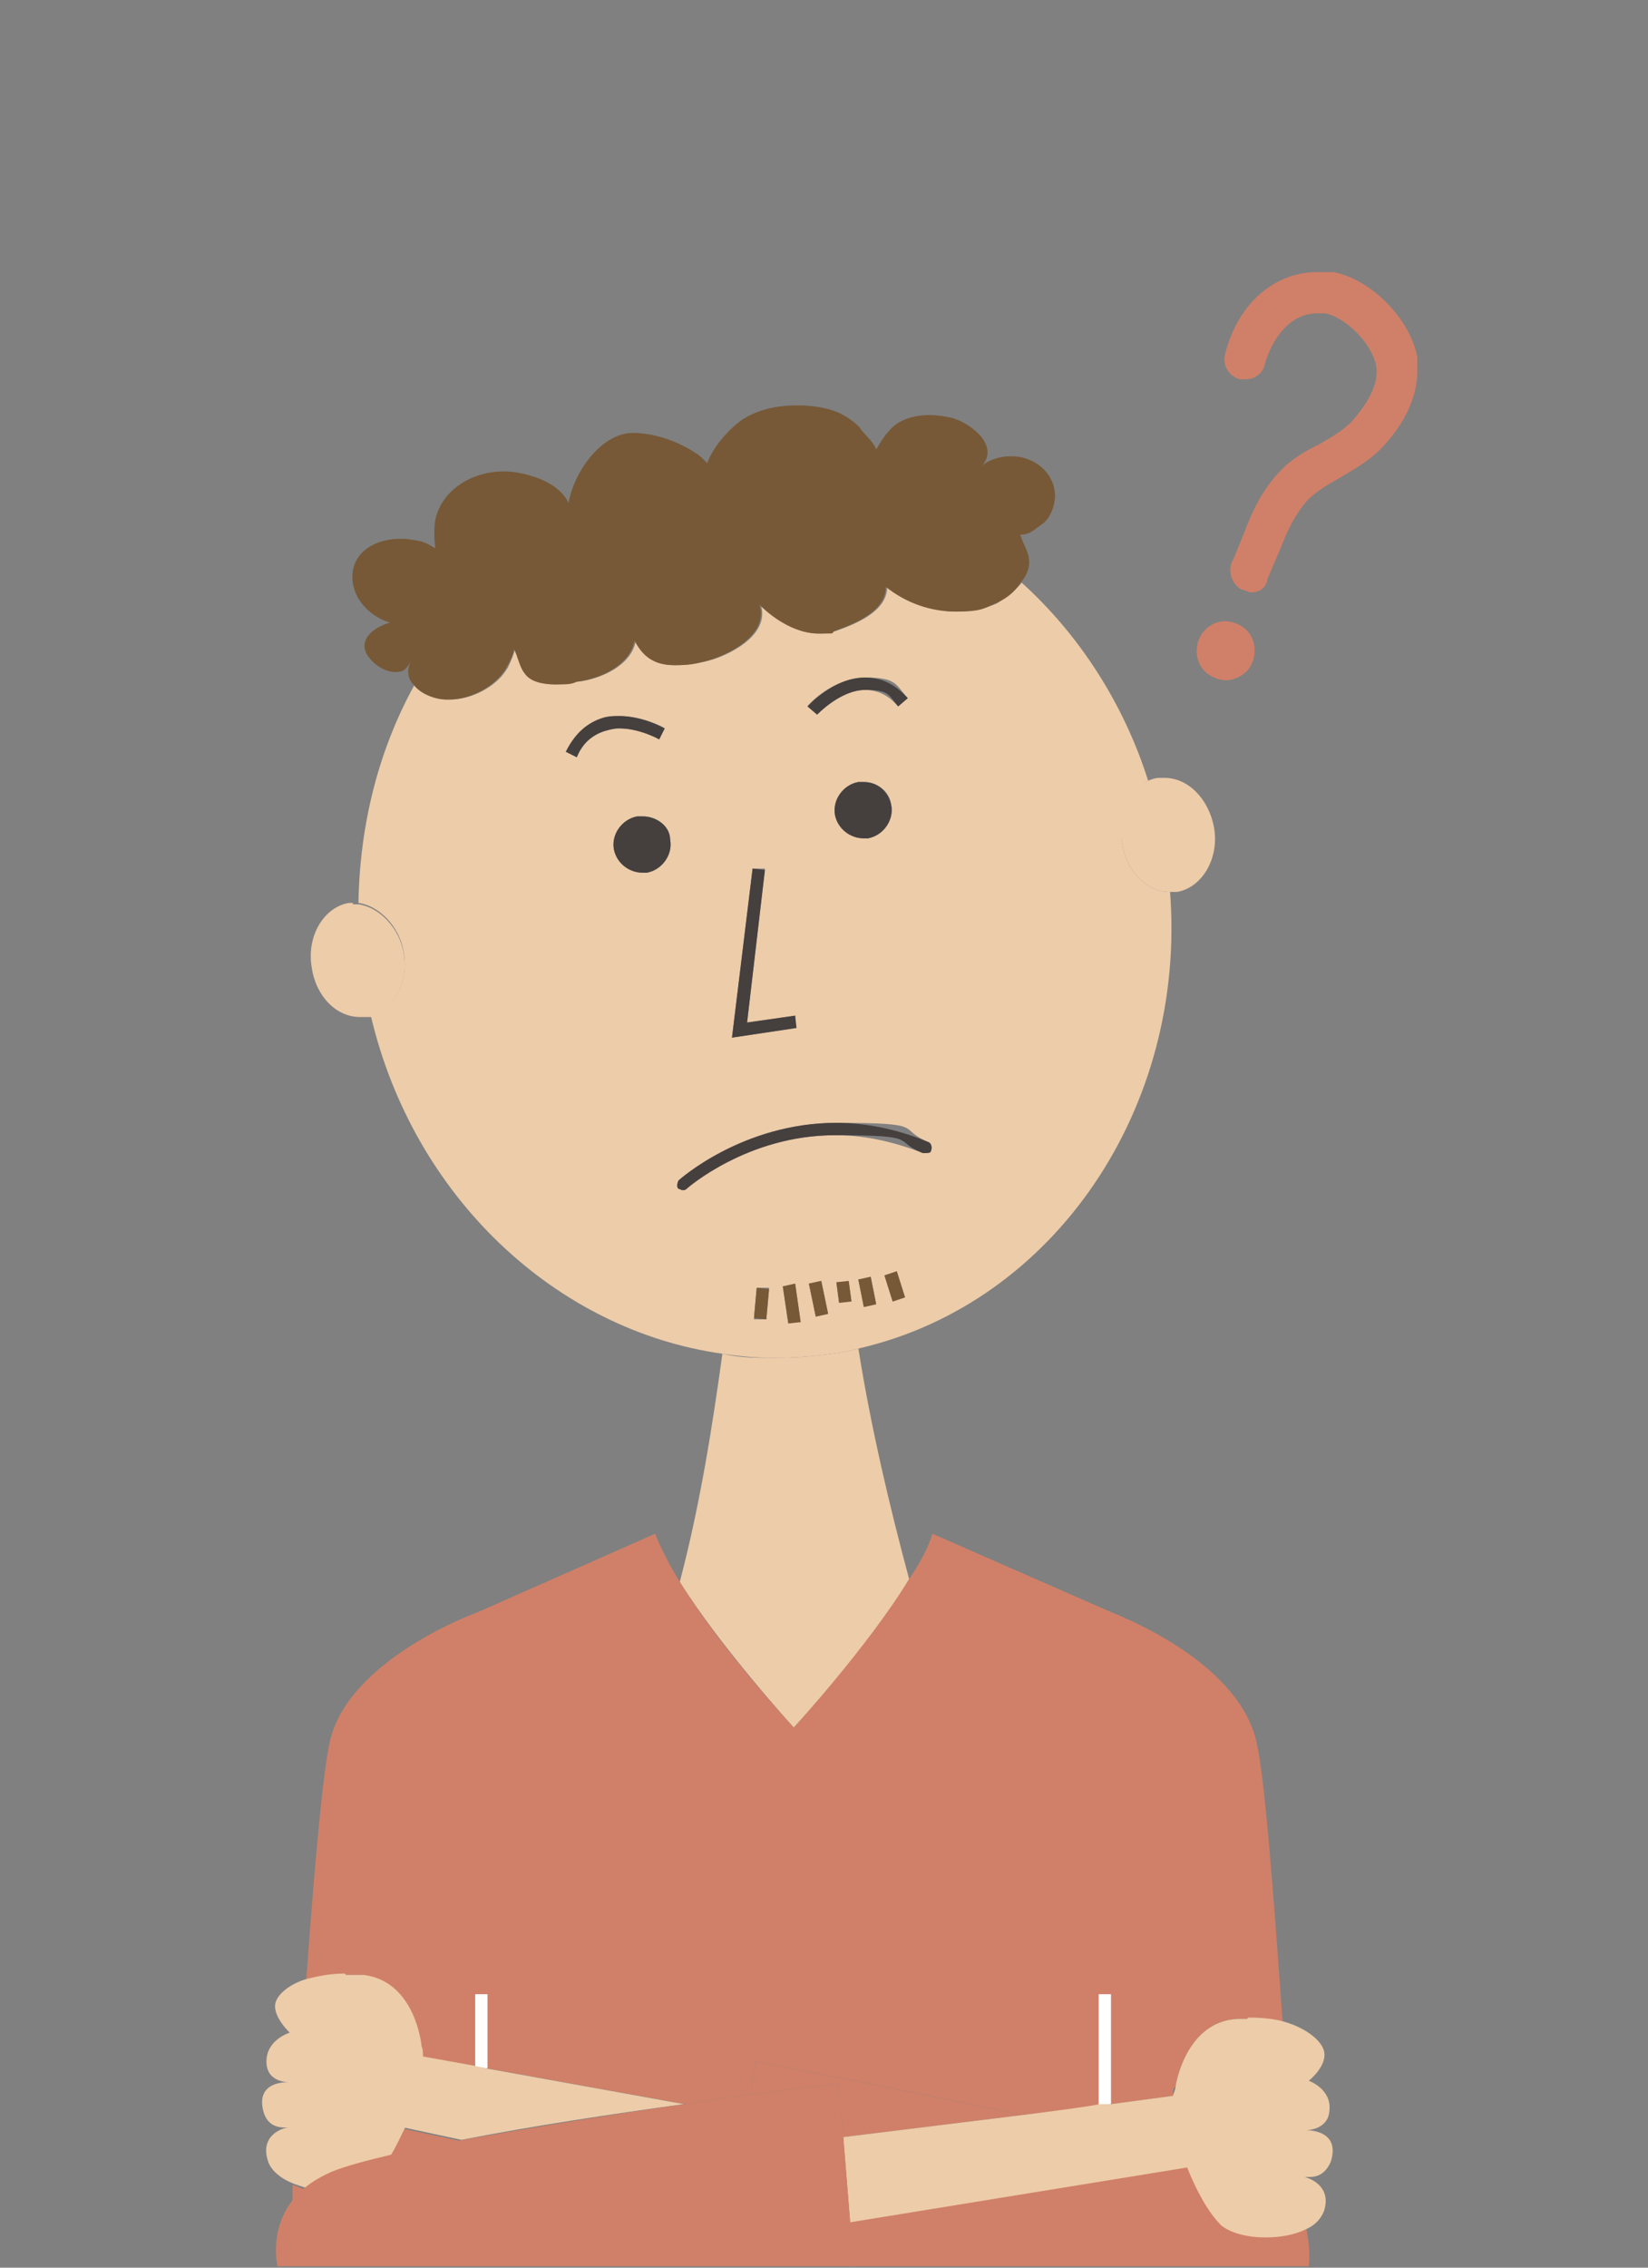 <?xml version="1.0" encoding="UTF-8"?>
<svg xmlns="http://www.w3.org/2000/svg" xmlns:xlink="http://www.w3.org/1999/xlink" version="1.1" viewBox="0 0 120 165">
  <rect x="0" y="0" width="120" height="165" fill="#808080" stroke="none"/>
  <defs>
    <style>
      .cls-1 {
        fill: none;
      }

      .cls-2 {
        fill: #775937;
      }

      .cls-3 {
        fill: #d08068;
      }

      .cls-4 {
        fill: #45403e;
      }

      .cls-5 {
        clip-path: url(#clippath-1);
      }

      .cls-6 {
        clip-path: url(#clippath-2);
      }

      .cls-7 {
        fill: #fff;
      }

      .cls-8 {
        fill: #edcca9;
      }

      .cls-9 {
        clip-path: url(#clippath);
      }
    </style>
    <clipPath id="clippath">
      <rect class="cls-1" x="13.4" y="15.9" width="93.2" height="149.1"/>
    </clipPath>
    <clipPath id="clippath-1">
      <polyline class="cls-1" points="19.1 19.8 103.2 19.8 103.2 169.4 19.1 169.4 19.1 19.8"/>
    </clipPath>
    <clipPath id="clippath-2">
      <polyline class="cls-1" points="13.4 15.9 106.6 15.9 106.6 165 13.4 165 13.4 15.9"/>
    </clipPath>
  </defs>
  <!-- Generator: Adobe Illustrator 28.7.5, SVG Export Plug-In . SVG Version: 1.2.0 Build 176)  -->
  <g>
    <g id="_レイヤー_1" data-name="レイヤー_1">
      <g class="cls-9">
        <g class="cls-5">
          <path class="cls-7" d="M95.3,165h-33.3v1.2c9.3,1.3,23,3.2,27.6,3.2h0c.2,0,.4,0,.6,0,2.9-.1,4.7-2.1,5-4.4"/>
          <path class="cls-7" d="M62.1,165H20.1c.5,2,2,3.8,4.7,4.1.6,0,1.4.1,2.4.1,9.4,0,35-2.6,35-2.6v-.4s-.1-1.2-.1-1.2"/>
          <g class="cls-6">
            <path class="cls-8" d="M62.6,98.1c-.7.2-1.3.3-2,.4-1.4.2-2.8.3-4.2.3s-2.5,0-3.8-.3c-.7,5.1-1.6,10.9-3.1,16.6,3,4.8,8.3,10.6,8.3,10.6,0,0,5.5-5.9,8.4-10.8-1.4-5.2-2.8-11.1-3.7-16.8"/>
            <path class="cls-8" d="M55.8,96h-.9c0-.1.2-2.3.2-2.3h.9c0,.1-.2,2.3-.2,2.3M57.4,96.3l-.4-2.7.9-.2.4,2.8h-.9M59.4,95.8l-.5-2.4.9-.2.5,2.4-.9.2M61.1,94.8l-.2-1.5h.9c0,0,.2,1.4.2,1.4h-.9M62.9,95.1l-.4-2,.9-.2.4,2-.9.2M65,94.7l-.6-1.9.9-.3.6,1.9-.9.3M49.7,86.6c-.1,0-.2-.1-.3-.1-.2-.2,0-.5,0-.6,0,0,4.7-4.2,11.5-4.2s4.3.4,6.7,1.4c.2,0,.3.4.2.6,0,.1-.3.2-.4.2s-.1,0-.2,0c-2.3-.9-4.4-1.3-6.4-1.3-6.4,0-10.8,3.8-10.8,3.9-.1.1-.2.1-.3.1M53.3,75.5l1.5-12.3h.9c0,0-1.3,11.2-1.3,11.2l3.5-.5v.9c0,0-4.6.7-4.6.7M46.8,63.5c-1,0-1.9-.7-2.1-1.7-.2-1.1.6-2.2,1.7-2.4.1,0,.2,0,.4,0,1,0,1.9.7,2,1.7.2,1.1-.6,2.2-1.7,2.4-.1,0-.2,0-.3,0M62.9,61c-1,0-1.9-.7-2.1-1.7-.2-1.1.6-2.2,1.7-2.4.1,0,.2,0,.4,0,1,0,1.9.7,2,1.7.2,1.1-.6,2.2-1.7,2.4-.1,0-.2,0-.3,0M42,55.1l-.8-.4c.6-1.2,1.4-2,2.5-2.4.5-.1.9-.2,1.4-.2,1.7,0,3.2.8,3.3.9l-.4.8s-1.4-.8-2.9-.8-.7,0-1.1.2c-.9.3-1.6.9-2,1.9M59.5,52l-.7-.6c0-.1,1.9-2.1,4.2-2.1s2.2.5,3.1,1.5l-.7.6c-.7-.8-1.5-1.2-2.4-1.2-1.8,0-3.5,1.8-3.5,1.8M74.4,42.4c-.5.6-1.2,1.1-1.8,1.5-.9.4-1.9.6-2.9.6-1.8,0-3.6-.6-5.1-1.8,0,1.8-2.3,2.7-3.7,3.2-.4.1-.8.2-1.2.2-1.6,0-3.1-.9-4.3-2.1.7,2.2-2.3,3.7-3.9,4.1-.8.2-1.6.3-2.3.3-1.2,0-2.2-.4-2.9-1.8-.3,1.8-2.5,2.8-4.2,3-.4,0-1,.2-1.6.2-.9,0-1.7-.2-2.2-.8-.4-.5-.5-1.3-.8-1.8,0,.2-.4,1.2-.6,1.5-.8,1.3-2.6,2.2-4.1,2.2,0,0-.1,0-.2,0-.9,0-1.9-.4-2.4-1.1-2.6,4.7-4,10.1-4.1,15.9,1.5.2,3,1.7,3.3,3.6.4,2.2-.8,4.2-2.4,4.6,3.1,13.2,13.5,22.9,25.6,24.6,1.3.2,2.5.3,3.8.3s2.8-.1,4.2-.3c.7-.1,1.3-.2,2-.4,14.2-3.3,23.8-17.5,22.6-33.2-1.7,0-3.2-1.5-3.5-3.6-.3-2,.6-3.8,1.9-4.5-1.8-5.7-5.1-10.7-9.2-14.4"/>
            <path class="cls-8" d="M25.7,65.7c-.1,0-.2,0-.3,0-1.8.3-3.1,2.4-2.7,4.7.3,2.1,1.8,3.6,3.5,3.6s.3,0,.5,0c.1,0,.2,0,.3,0,1.6-.5,2.8-2.5,2.4-4.6-.3-1.9-1.8-3.4-3.3-3.6-.1,0-.3,0-.4,0"/>
            <path class="cls-8" d="M84.8,56.6c-.1,0-.3,0-.4,0-.3,0-.5.1-.8.2-1.4.7-2.3,2.5-1.9,4.5.3,2.1,1.8,3.6,3.5,3.6,0,0,0,0,0,0,.2,0,.3,0,.5,0,1.8-.3,3.1-2.4,2.7-4.7-.4-2.1-1.9-3.6-3.6-3.6"/>
            <path class="cls-4" d="M46.8,59.4c-.1,0-.2,0-.4,0-1.1.2-1.9,1.3-1.7,2.4.2,1,1.1,1.7,2.1,1.7s.2,0,.3,0c1.1-.2,1.9-1.3,1.7-2.4,0-1-1-1.7-2-1.7"/>
            <path class="cls-4" d="M62.9,56.9c-.1,0-.2,0-.4,0-1.1.2-1.9,1.3-1.7,2.4.2,1,1.1,1.7,2.1,1.7s.2,0,.3,0c1.1-.2,1.9-1.3,1.7-2.4-.2-1-1-1.7-2-1.7"/>
            <polyline class="cls-4" points="54.8 63.2 53.3 75.5 58 74.8 57.9 73.9 54.4 74.4 55.7 63.3 54.8 63.2"/>
            <path class="cls-4" d="M60.9,81.7c-6.8,0-11.4,4.1-11.5,4.2,0,0-.2.4,0,.6.1,0,.2.1.3.1s.2,0,.3-.1c0,0,4.4-3.9,10.8-3.9s4.1.4,6.4,1.3c0,0,.1,0,.2,0,.2,0,.4,0,.4-.2.1-.2,0-.5-.2-.6-2.4-1-4.7-1.4-6.7-1.4"/>
            <path class="cls-4" d="M45.1,52.1c-.5,0-.9,0-1.4.2-1.1.4-1.9,1.2-2.5,2.4l.8.4c.4-1,1.1-1.6,2-1.9.4-.1.7-.2,1.1-.2,1.5,0,2.9.8,2.9.8l.4-.8c0,0-1.6-.9-3.3-.9"/>
            <path class="cls-4" d="M63,49.3c-2.3,0-4.1,2-4.2,2.1l.7.6s1.7-1.8,3.5-1.8,1.7.4,2.4,1.2l.7-.6c-.9-1-1.9-1.5-3.1-1.5"/>
            <polyline class="cls-2" points="57.9 93.4 57 93.6 57.4 96.3 58.3 96.2 57.9 93.4"/>
            <polyline class="cls-2" points="59.8 93.2 58.9 93.4 59.4 95.8 60.3 95.6 59.8 93.2"/>
            <polyline class="cls-2" points="61.8 93.2 60.9 93.3 61.1 94.8 62 94.7 61.8 93.2"/>
            <polyline class="cls-2" points="63.4 92.9 62.5 93.1 62.9 95.1 63.8 94.9 63.4 92.9"/>
            <polyline class="cls-2" points="65.3 92.5 64.4 92.8 65 94.7 65.9 94.4 65.3 92.5"/>
            <polyline class="cls-2" points="55.1 93.7 54.9 95.9 55.8 96 56 93.8 55.1 93.7"/>
            <path class="cls-2" d="M30,48.1h0M57.9,29.5c-1.3,0-2.7.3-3.8,1-.9.6-2.2,2-2.6,3.2-.3-.3-.7-.7-.8-.7-1.3-.9-3.1-1.5-4.6-1.5-2.3,0-4.3,2.8-4.7,5.1-.4-.9-1.4-1.5-2.2-1.8-.8-.3-1.7-.5-2.5-.5-2.3,0-4.5,1.3-5,3.5-.1.5-.1,1.4,0,2.1-.3-.2-.7-.4-1-.5-.5-.1-1-.2-1.5-.2-1.6,0-3.2.7-3.5,2.3-.3,1.7,1,3.3,2.7,3.8-1.4.4-2.6,1.5-1.3,2.8.5.5,1.1.8,1.7.8s.8-.2,1.1-.8c-.3.7-.2,1.3.2,1.7.5.7,1.6,1.1,2.4,1.1s.1,0,.2,0c1.5,0,3.3-.9,4.1-2.2.2-.3.7-1.3.6-1.5.3.5.4,1.3.8,1.8.4.6,1.3.8,2.2.8s1.2,0,1.6-.2c1.7-.2,3.9-1.2,4.2-3,.7,1.4,1.7,1.8,2.9,1.8s1.5-.1,2.3-.3c1.6-.4,4.6-1.9,3.9-4.1,1.2,1.2,2.8,2.1,4.3,2.1s.8,0,1.2-.2c1.4-.5,3.7-1.4,3.7-3.2,1.5,1.2,3.3,1.8,5.1,1.8s2-.2,2.9-.6c.7-.3,1.4-.8,1.8-1.5.3-.3.5-.7.6-1.1.2-1-.4-1.6-.6-2.4.7,0,.9-.3,1.5-.7.6-.4.9-1.1,1-1.8.2-1.6-1.1-3.1-3-3.2,0,0-.2,0-.3,0-.7,0-1.6.3-2,.7,1.3-1.5-.8-3.1-2.2-3.5-.5-.1-1-.2-1.6-.2-1.1,0-2.3.3-3,1.2-.3.3-.6.8-.9,1.3-.2-.6-1-1.2-1.2-1.6-1.2-1.2-2.5-1.5-4.1-1.6-.2,0-.5,0-.7,0"/>
            <path class="cls-3" d="M21.3,159c0,.4,0,.9,0,1.3.3-.4.6-.7,1-1-.3,0-.6-.2-.9-.3M29.4,154.8c-.3.7-.7,1.4-1.1,2.1,1.6-.4,3.4-.7,5.3-1.1l-4.2-.9M67.9,111.6c-.3,1-.9,2.1-1.7,3.3-3,4.9-8.4,10.8-8.4,10.8,0,0-5.3-5.7-8.3-10.6-.8-1.3-1.4-2.5-1.8-3.5l-12.9,5.7h0c0,0-9.5,3.4-10.8,9.5-.5,2.3-1.1,8.9-1.7,17.3.7-.3,1.7-.4,2.8-.4s.8,0,1.3,0c3.8.5,4.2,5.2,4.2,5.2,0,.2,0,.5.1.8l3.9.7v-5.3h.9v5.4l14.4,2.6c1.7-.3,3.4-.5,4.8-.7l.3-2.4s9.8,1.8,19.4,3.9l5.6-.7v-8.1h.9v8l4.5-.6c0-.3,0-.5.2-.7,0,0,.7-4.7,4.5-4.9.2,0,.5,0,.7,0,1,0,1.9.1,2.6.3-.7-9.8-1.3-17.8-1.9-20.4-1.2-5.6-9.1-8.9-10.6-9.5l-13-5.7"/>
            <polyline class="cls-7" points="35.5 145.1 34.6 145.1 34.6 150.4 35.5 150.5 35.5 145.1"/>
            <polyline class="cls-7" points="80.9 145.1 80 145.1 80 153.2 80.9 153.1 80.9 145.1"/>
            <path class="cls-8" d="M30.7,149.7c0,1.4-.5,3.4-1.3,5.1l4.2.9c5.1-1,11.1-1.9,16.2-2.6l-14.4-2.6-.9-.2-3.9-.7"/>
            <path class="cls-8" d="M25.1,143.6c-1.1,0-2,.2-2.8.4-1.3.4-2,1.1-2.2,1.6-.4,1,1,2.3,1,2.3,0,0-1.7.5-1.7,2.1s1.7,1.5,1.7,1.5c0,0,0,0-.1,0-.5,0-2.4.1-1.8,2.2.3,1,1.1,1.1,1.5,1.1s.2,0,.3,0c-.3,0-2.1.5-1.5,2.4.2.7.9,1.3,1.9,1.7.3.1.6.2.9.3.5-.4,1.2-.8,1.9-1.1,1-.4,2.5-.8,4.2-1.2.4-.6.7-1.3,1.1-2.1.8-1.8,1.4-3.7,1.3-5.1,0-.3,0-.6-.1-.8,0,0-.4-4.7-4.2-5.2-.5,0-.9,0-1.3,0"/>
            <path class="cls-3" d="M86.4,157.6l-24.6,4,.2,3.3h33.3c.1-.9,0-1.9-.2-2.8-.8.4-1.9.6-3,.6s-2.5-.3-3.2-.9c-.8-.8-1.8-2.5-2.5-4.3M55,150l-.3,2.4c3.8-.5,6.4-.8,6.4-.8l.3,3.9,13-1.6c-9.7-2.1-19.4-3.9-19.4-3.9"/>
            <path class="cls-8" d="M85.4,152.5l-4.5.6h-.9c0,.1-5.6.8-5.6.8l-13,1.6.5,6.2,24.6-4c-.7-1.8-1.2-3.8-1-5.1"/>
            <path class="cls-8" d="M90.8,146.9c-.2,0-.4,0-.7,0-3.8.2-4.5,4.9-4.5,4.9,0,.2-.1.4-.2.7-.2,1.4.3,3.3,1,5.1.7,1.8,1.6,3.4,2.5,4.3.7.6,2,.9,3.2.9s2.2-.2,3-.6c.7-.3,1.1-.8,1.3-1.3.6-1.8-1-2.4-1.4-2.5,0,0,.2,0,.4,0,.5,0,1.1-.2,1.5-1.1.7-2.2-1.4-2.3-1.8-2.3s0,0,0,0c0,0,1.6,0,1.7-1.4.2-1.6-1.5-2.2-1.5-2.2,0,0,1.4-1.1,1.1-2.2-.2-.7-1.2-1.6-2.9-2.1-.7-.2-1.6-.3-2.6-.3"/>
            <path class="cls-3" d="M61.1,151.6s-2.6.3-6.4.8c-1.4.2-3.1.4-4.8.7-5.1.7-11.1,1.7-16.2,2.6-1.9.4-3.8.7-5.3,1.1-1.7.4-3.2.8-4.2,1.2-.7.3-1.4.7-1.9,1.1-.4.3-.7.7-1,1-1.1,1.4-1.4,3.2-1.1,4.8h41.9l-.2-3.3-.5-6.2-.3-3.9"/>
            <path class="cls-3" d="M95.9,19.8c-3.1,0-5.8,2.3-6.7,6-.2.8.3,1.6,1.1,1.8.1,0,.2,0,.4,0,.7,0,1.3-.5,1.4-1.1.5-1.8,1.8-3.7,3.8-3.7.2,0,.4,0,.6,0,1.5.3,3.4,2.2,3.7,3.8.3,1.7-1.2,3.4-1.8,4.1-.6.6-1.4,1.1-2.3,1.6-1,.5-2.1,1.1-3,2.1-1.3,1.4-2,3-2.6,4.6-.3.7-.5,1.3-.8,1.9-.3.7,0,1.6.7,2,.2,0,.5.2.7.2.6,0,1.1-.3,1.2-1,.3-.7.6-1.4.9-2.1.5-1.3,1.1-2.6,2-3.6.6-.6,1.4-1.1,2.3-1.6,1-.6,2.1-1.2,3-2.1,1.1-1.1,2.7-3.2,2.7-5.7h0c0-.3,0-.7,0-1-.5-2.8-3.4-5.7-6.1-6.2-.4,0-.7,0-1.1,0"/>
            <path class="cls-3" d="M89.2,45.2c-.6,0-1.2.3-1.6.8-.7.9-.6,2.3.3,3,.4.3.9.5,1.4.5s1.2-.3,1.6-.8c.7-.9.6-2.3-.3-3-.4-.3-.9-.5-1.4-.5"/>
          </g>
        </g>
      </g>
    </g>
  </g>
</svg>